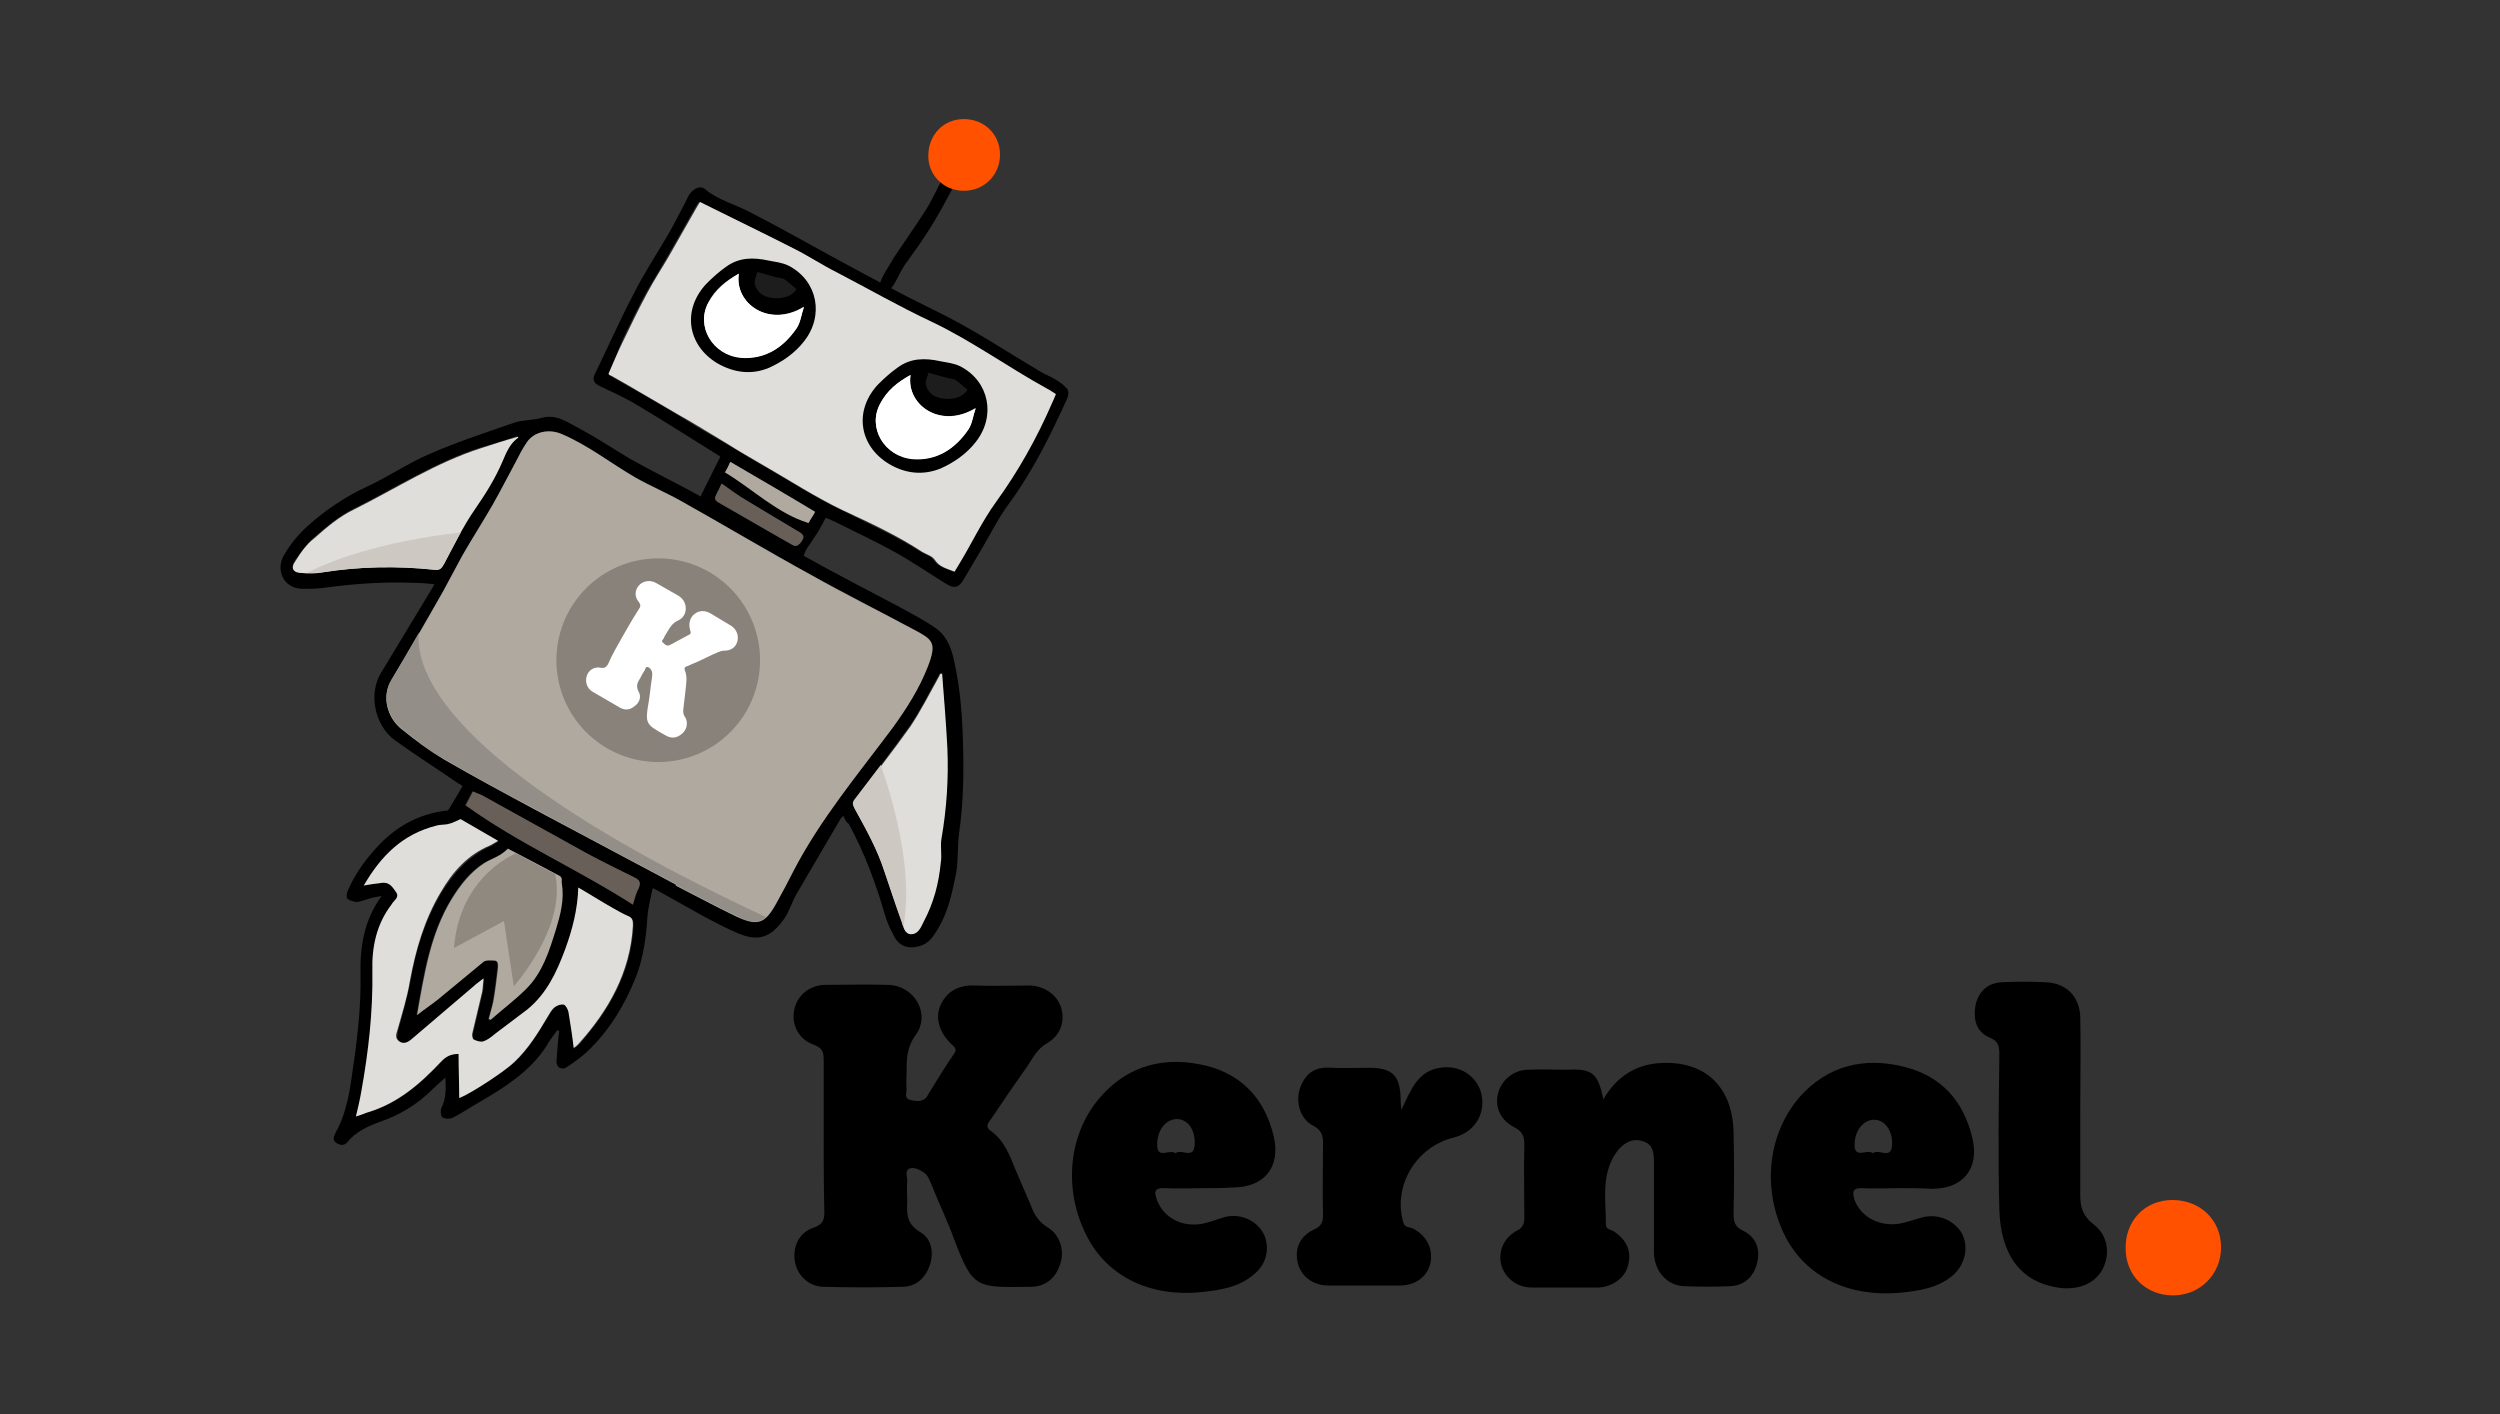 <?xml version="1.0" encoding="utf-8"?>
<!-- Generator: Adobe Illustrator 26.0.1, SVG Export Plug-In . SVG Version: 6.00 Build 0)  -->
<svg version="1.1" id="Layer_1" xmlns="http://www.w3.org/2000/svg" xmlns:xlink="http://www.w3.org/1999/xlink" x="0px" y="0px"
	 viewBox="0 0 380 215" style="enable-background:new 0 0 380 215;" xml:space="preserve">
<rect x="0" y="0" width="380" height="215" fill="#333333" stroke="none"/>
<style type="text/css">
	.st0{fill:#FF5100;}
	.st1{fill:#E0DEDA;}
	.st2{fill:#AFA99F;}
	.st3{fill:#686058;}
	.st4{fill:#FFFFFF;}
	.st5{fill:#1D1D1E;}
	.st6{fill:none;stroke:#000000;stroke-width:0.543;stroke-miterlimit:10;}
	.st7{fill:none;}
	.st8{clip-path:url(#SVGID_00000051384846956944924590000012540607256580953763_);fill:#948E88;}
	.st9{clip-path:url(#SVGID_00000095322611088237740600000012996943387257089188_);fill:#E0DEDA;}
	.st10{clip-path:url(#SVGID_00000095322611088237740600000012996943387257089188_);fill:#AFA99F;}
	.st11{clip-path:url(#SVGID_00000019659916849252846070000007955054068645760447_);fill:#908980;}
	.st12{clip-path:url(#SVGID_00000008851423796397628180000011724332579865192338_);fill:#E0DEDA;}
	.st13{clip-path:url(#SVGID_00000158019590835093544980000010192761409238354315_);fill:#CDC8C2;}
	.st14{clip-path:url(#SVGID_00000000923952956136897060000017822476708876208023_);fill:#E0DEDA;}
	.st15{clip-path:url(#SVGID_00000154415583922441910130000013869178071254425023_);fill:#CDC8C2;}
	.st16{fill:#89827B;}
</style>
<g>
	<path d="M125.2,172.7c0-3.9,0-7.7,0-11.6c0-1.2-0.2-1.8-1.5-2.3c-2.3-0.8-3.4-3-3-5.2c0.4-2.3,2.4-3.9,4.8-3.9c3.2,0,6.4-0.1,9.5,0
		c4,0.1,6.5,4.4,4.2,7.6c-1.4,1.9-1.4,3.7-1.4,5.7c0,0.8-0.1,1.7,0,2.5c0,0.6-0.4,1.5,0.6,1.7c0.9,0.2,2,0.4,2.6-0.7
		c1.3-2.1,2.6-4.3,4-6.3c0.6-0.8,0-1.1-0.5-1.6c-1.8-1.8-2.4-4-1.5-5.9c1-2.1,2.8-3,5.2-2.9c2.7,0.1,5.4,0,8.2,0
		c2.3,0,4.3,1.4,4.9,3.4c0.6,2.1-0.1,4.2-2.2,5.4c-1.4,0.8-2.1,2.2-2.9,3.4c-1.9,2.7-3.7,5.3-5.5,8c-0.4,0.6-1.1,1.2-0.1,1.9
		c2.1,1.5,2.9,3.8,3.8,6c0.8,1.9,1.6,3.7,2.4,5.6c0.5,1.3,1.2,2.3,2.5,3.1c1.8,1.1,2.5,3.4,1.9,5.4c-0.7,2.3-2.3,3.6-4.6,3.6
		c-8.3,0.1-8.7,0.3-11.6-7.3c-1-2.8-2.3-5.4-3.4-8.2c-0.3-0.7-0.5-1.4-1.2-1.9c-0.6-0.4-1.4-0.8-2.1-0.6c-0.8,0.3-0.4,1.2-0.4,1.8
		c-0.1,1.1,0,2.3,0,3.4c-0.1,1.9,0,3.3,2,4.5c1.7,1,2.1,3.1,1.4,5.1c-0.7,1.9-2.1,3.2-4.2,3.2c-3.9,0.1-7.9,0.1-11.8,0
		c-2.4,0-4.2-1.8-4.5-4c-0.3-2.2,0.7-4.3,2.9-5c1.4-0.5,1.6-1.2,1.6-2.4C125.2,180.3,125.2,176.5,125.2,172.7"/>
	<path d="M178.7,175.3c0.8-0.8,2.8,1.1,2.9-1.4c0.1-2.2-1.1-3.8-2.7-3.8c-1.7,0-3.1,1.7-3,4.1C176,176.2,177.8,174.6,178.7,175.3
		 M182.8,180.6c-1.9,0-3.8,0.1-5.7,0c-1.7-0.1-1.7,0.6-1.2,1.9c1,2.6,3.8,4.1,6.9,3.5c1-0.2,2-0.6,3-0.9c2.4-0.8,5,0.2,6.2,2.3
		c1.1,2.1,0.6,4.7-1.4,6.3c-2.3,2-5.2,2.4-8,2.7c-7.8,0.8-14.3-2.4-17.4-8.5c-3.6-7-2.9-15.5,2.1-21.2c4.3-4.9,9.9-6.2,16.1-4.7
		c5.5,1.4,8.9,5.2,10.2,10.7c1.1,4.7-1.4,7.8-6.3,7.8C185.8,180.6,184.3,180.6,182.8,180.6"/>
	<path d="M213,168.7c1.5-3.1,2.5-5.9,5.9-6.4c3-0.5,5.7,1.3,6.3,4.1c0.6,3-1.1,5.7-4.2,6.5c-5.8,1.4-9.3,7.4-7.7,12.9
		c0.2,0.8,0.9,0.7,1.4,0.9c2.2,1.1,3.2,3.2,2.7,5.4c-0.5,2-2.3,3.3-4.6,3.3c-3.6,0-7.3,0-10.9,0c-2.4,0-4.3-1.5-4.7-3.7
		c-0.4-2.2,0.6-3.9,2.5-4.8c1.1-0.5,1.4-1.1,1.4-2.2c-0.1-3.6,0-7.3,0-10.9c0-1.2-0.2-2-1.5-2.7c-2-1-2.7-3.6-2-5.7
		c0.8-2.2,2.2-3.3,4.7-3.1c1.9,0.1,3.8,0,5.7,0c3.6,0,4.8,1.1,4.9,4.7C212.9,167.4,212.9,167.8,213,168.7"/>
	<path d="M243.7,167.1c2-3.4,4.8-5.2,8.4-5.5c6.9-0.5,11.2,3.4,11.4,10.4c0.1,4.2,0.1,8.3,0,12.5c0,1.2,0.2,2,1.5,2.6
		c1.9,0.9,2.6,2.8,2.1,4.8c-0.5,2.1-1.9,3.5-4.1,3.6c-2.3,0.1-4.7,0.1-7,0c-2.7-0.1-4.6-2.4-4.6-5.2c0-4.5,0-8.9,0-13.4
		c0-1.4,0-2.9-1.6-3.4c-1.6-0.6-3,0.2-4,1.5c-2.5,3.4-1.7,7.4-1.7,11.2c0,0.7,0.9,0.7,1.4,1.1c1.7,1.2,2.5,2.8,2,4.9
		c-0.4,2-2.4,3.4-4.5,3.5c-3.4,0-6.8,0-10.2,0c-2.2,0-4-1.4-4.6-3.4c-0.5-2,0.3-4.1,2.3-5.2c1-0.5,1.2-1.1,1.2-2.1
		c0-3.7-0.1-7.4,0-11.1c0-1.3-0.4-2-1.6-2.6c-2.1-1.1-2.9-3.1-2.4-5.1c0.5-2,2.3-3.5,4.4-3.6c2-0.1,4.1,0,6.1,0
		C242,162.4,242.9,163.1,243.7,167.1"/>
	<path d="M284.7,175.3c0.8-0.8,2.8,1.1,2.9-1.3c0.1-2.1-1.1-3.8-2.7-3.8c-1.7,0-3.1,1.7-3,4.1C282.1,176.1,283.8,174.6,284.7,175.3
		 M288.8,180.6c-2,0-3.9,0.1-5.9,0c-1.3,0-1.3,0.6-1.1,1.5c0.8,2.7,3.7,4.4,6.9,3.9c1.1-0.2,2.2-0.6,3.3-0.9
		c2.3-0.7,4.8,0.2,6.1,2.2c1.2,2,0.7,4.7-1.1,6.4c-2.3,2.1-5.3,2.5-8.2,2.8c-7.9,0.7-14.3-2.5-17.4-8.5c-3.6-7-2.8-15.5,2.1-21.2
		c4.3-4.9,10-6.2,16.1-4.6c5.5,1.4,8.9,5.2,10.2,10.8c1.1,4.6-1.4,7.7-6.1,7.7C291.9,180.6,290.4,180.6,288.8,180.6"/>
	<path d="M316.2,168.6c0,4.4,0,8.8,0,13.1c0,1.8,0.4,3.1,1.9,4.3c2.2,1.6,2.7,4.3,1.6,6.7c-1.1,2.3-3.5,3.3-6.2,3.1
		c-6.7-0.7-9.4-5.5-9.6-11.9c-0.2-7.8-0.1-15.6,0-23.4c0-1.3,0-2.2-1.5-2.8c-2.1-0.9-2.5-2.9-2.1-5c0.5-2.1,1.9-3.3,4-3.4
		c2.2-0.1,4.4-0.1,6.6,0c3.1,0.1,5.2,2.1,5.3,5.3C316.3,159.2,316.2,163.9,316.2,168.6"/>
	<path class="st0" d="M330.2,182.4c4.2,0,7.4,3,7.4,7.2c0,4.1-3.2,7.3-7.3,7.3c-4.1,0-7.2-3-7.2-7.1
		C323,185.6,326,182.4,330.2,182.4"/>
	<path d="M109.7,73.5c-0.2,0.5-0.4,0.9-0.6,1.2c-0.6,1.2-0.6,1.2,0.5,1.9c3.6,2.1,7.2,4.2,10.8,6.2c0.5,0.3,0.8,0.2,1.2-0.2
		c0.8-1,0.6-1.3-0.4-1.9c-2.5-1.5-5-2.9-7.5-4.5C112.3,75.4,111,74.5,109.7,73.5 M110.2,71.8c4.3,2.6,7.9,6.2,12.7,7.7
		c0.3-0.6,0.7-1.1,1-1.7c-4.3-2.5-8.6-5.1-12.9-7.6C110.8,70.7,110.5,71.3,110.2,71.8 M92.5,56.8c0.1,0.2,0.1,0.2,0.2,0.3
		c3.3,1.9,6.7,3.8,10,5.8c2.5,1.5,4.9,3,7.4,4.4c1.9,1.1,3.8,2.3,5.7,3.4c4.1,2.3,8,4.9,12.2,6.9c4.1,2,8.2,3.9,12,6.3
		c0.6,0.4,1.5,0.6,1.9,1.2c0.7,1.1,1.9,1.3,3,1.8c0.3-0.5,0.6-1,0.9-1.5c1.8-3.1,3.4-6.3,5.4-9.1c3.4-4.7,6.2-9.7,8.5-15
		c0.2-0.5,0.4-1,0.6-1.4c-0.5-0.3-0.9-0.5-1.3-0.8c-5.9-3.3-11.4-7.2-17.6-10.2c-4.9-2.3-9.6-5-14.4-7.5c-2.2-1.2-4.3-2.5-6.5-3.6
		c-4.7-2.4-9.4-4.7-14.3-7.1c-0.1,0.2-0.4,0.6-0.6,1c-1.4,2.4-2.7,4.8-4.1,7.2c-1.1,1.9-2.2,3.7-3.3,5.6c-1.3,2.4-2.5,4.9-3.7,7.4
		C93.9,53.5,93.2,55.2,92.5,56.8 M109.5,69.4c-4.2-2.6-8.4-5.3-12.6-7.8c-1.8-1.1-3.8-2-5.7-2.9c-0.9-0.4-1.2-1-0.8-1.8
		c2-4.1,3.8-8.2,5.9-12.2c1.6-3.2,3.6-6.2,5.4-9.3c0.9-1.6,1.7-3.2,2.5-4.7c0.2-0.4,0.4-0.9,0.7-1.3c0.6-0.8,1.6-1.2,2.2-0.7
		c2,1.7,4.5,2.3,6.8,3.5c4.5,2.3,8.9,4.8,13.3,7.2c4.8,2.6,9.6,5.2,14.5,7.6c5.9,2.8,11.2,6.4,16.8,9.7c0.6,0.3,1.3,0.6,1.8,0.9
		c0.7,0.4,1.4,0.9,1.9,1.5c0.3,0.3,0.2,1.1,0,1.5c-2.5,5.5-5.2,11-8.8,15.9c-1.7,2.3-2.9,4.8-4.4,7.3c-0.9,1.5-1.7,2.9-2.6,4.4
		c-0.7,1.1-1.3,1.3-2.5,0.6c-2.6-1.6-5.2-3.4-7.9-4.9c-2.9-1.6-5.9-3-8.9-4.5c-0.5-0.2-1-0.5-1.6-0.7c-0.4,0.8-0.8,1.5-1.2,2.2
		c-0.5,0.8-1.1,1.6-1.6,2.4c-0.2,0.3-0.4,0.7-0.5,1.1c-0.2,0.6-0.6,0.8-1.2,0.6c-0.6-0.2-1.2-0.3-1.7-0.6c-2.4-1.5-4.8-3.2-7.3-4.7
		c-0.8-0.5-1.7-0.7-2.4-1.2c-0.9-0.5-1.8-1.1-2.6-1.8c-0.6-0.5-0.6-1.2-0.2-1.9C107.7,73,108.6,71.2,109.5,69.4"/>
	<path d="M135.7,39.4c1.6-2.4,3.3-4.8,4.9-7.3c1-1.5,1.7-3.2,2.6-4.8c0.2-0.4,0.7-0.7,1.2-0.8c0.8-0.1,1.2,0.7,0.8,1.4
		c-1.3,2.4-2.6,4.9-4.1,7.2c-1.1,1.8-2.4,3.5-3.6,5.2c-0.6,0.9-1,1.9-1.6,2.9c-0.4,0.7-0.9,1.1-1.6,0.7c-0.8-0.4-0.5-1.1-0.2-1.7
		c0.5-1,1.1-1.9,1.7-2.9C135.8,39.4,135.8,39.4,135.7,39.4"/>
	<path d="M147.5,26.2c-0.7,1.3-2.3,1.8-3.5,1.2c-1-0.6-1.3-1.8-0.6-3c0.8-1.3,2.3-1.9,3.5-1.2C148,23.8,148.2,25,147.5,26.2"/>
	<path class="st1" d="M92.5,56.8c0.7-1.6,1.4-3.3,2.2-4.9c1.2-2.5,2.4-5,3.7-7.4c1-1.9,2.2-3.7,3.3-5.6c1.4-2.4,2.7-4.8,4.1-7.2
		c0.2-0.4,0.5-0.8,0.6-1c4.8,2.4,9.6,4.7,14.3,7.1c2.2,1.1,4.3,2.5,6.5,3.6c4.8,2.5,9.5,5.2,14.4,7.5c6.1,2.9,11.6,6.9,17.6,10.2
		c0.4,0.2,0.8,0.5,1.3,0.8c-0.2,0.5-0.4,1-0.6,1.4c-2.3,5.3-5.1,10.3-8.5,15c-2.1,2.9-3.6,6.1-5.4,9.1c-0.3,0.5-0.6,1-0.9,1.5
		c-1.2-0.5-2.3-0.7-3-1.8c-0.4-0.6-1.2-0.8-1.9-1.2c-3.8-2.5-7.9-4.4-12-6.3c-4.2-2-8.2-4.6-12.2-6.9c-1.9-1.1-3.8-2.2-5.7-3.4
		c-2.5-1.5-4.9-3-7.4-4.4c-3.3-1.9-6.6-3.9-10-5.8C92.6,57,92.6,57,92.5,56.8"/>
	<path class="st2" d="M110.2,71.8c0.3-0.5,0.6-1.1,0.8-1.6c4.3,2.5,8.6,5,12.9,7.6c-0.3,0.6-0.7,1.1-1,1.7
		C118.1,78,114.5,74.4,110.2,71.8"/>
	<path class="st3" d="M109.7,73.5c1.4,1,2.6,1.9,4,2.7c2.5,1.5,5,3,7.5,4.5c1.1,0.6,1.2,0.9,0.4,1.9c-0.4,0.4-0.7,0.5-1.2,0.2
		c-3.6-2.1-7.2-4.1-10.8-6.2c-1.1-0.6-1.1-0.7-0.5-1.9C109.3,74.4,109.4,74,109.7,73.5"/>
	<path d="M140.9,56.3c-0.2,0.6-0.2,0.9-0.3,1.2c-0.4,1,0,1.8,0.6,2.5c1.1,1.2,5.1,1.6,6.2-0.7c-0.6-0.5-1.2-1.1-1.9-1.6
		c-0.4-0.3-0.9-0.3-1.4-0.4C143.1,57,142,56.6,140.9,56.3 M138.4,57c-2,1.1-3.6,2.4-4.6,4.3c-2,3.6,0.6,8,4.9,8.4
		c3.8,0.3,6.5-1.5,8.5-4.5c0.6-0.9,0.7-2.1,1.1-3.2C142.9,65.3,137.7,61.5,138.4,57 M135.1,70.5c-4.6-2.8-5.3-8.2-1.6-12.1
		c0.9-0.9,1.9-1.8,2.9-2.5c2-1.5,4.2-1.5,6.5-1c1,0.2,2.1,0.3,3.1,0.8c4.4,2.3,5.4,7.6,2.3,11.5c-1.4,1.8-3.3,3.1-5.3,4
		C140.3,72.3,137.6,72,135.1,70.5"/>
	<path class="st4" d="M138.4,57c-0.7,4.5,4.5,8.3,9.9,5.1c-0.4,1.1-0.5,2.3-1.1,3.2c-2,2.9-4.8,4.8-8.5,4.5
		c-4.3-0.4-6.9-4.8-4.9-8.4C134.8,59.4,136.4,58.1,138.4,57"/>
	<path class="st5" d="M140.9,56.3c1.1,0.3,2.1,0.6,3.2,0.9c0.5,0.1,1,0.1,1.4,0.4c0.7,0.5,1.3,1.1,1.9,1.6c-1.1,2.3-5.1,2-6.2,0.7
		c-0.6-0.7-1-1.5-0.6-2.5C140.7,57.2,140.8,56.9,140.9,56.3"/>
	<path class="st6" d="M140.9,56.3c1.1,0.3,2.1,0.6,3.2,0.9c0.5,0.1,1,0.1,1.4,0.4c0.7,0.5,1.3,1.1,1.9,1.6c-1.1,2.3-5.1,2-6.2,0.7
		c-0.6-0.7-1-1.5-0.6-2.5C140.7,57.2,140.8,56.9,140.9,56.3z"/>
	<path d="M114.9,41c-0.2,0.6-0.2,0.9-0.3,1.2c-0.4,1,0,1.8,0.6,2.5c1.1,1.2,5.1,1.6,6.2-0.7c-0.6-0.5-1.2-1.1-1.9-1.6
		c-0.4-0.3-0.9-0.3-1.4-0.4C117,41.6,116,41.3,114.9,41 M112.3,41.6c-2,1.1-3.6,2.4-4.6,4.3c-2,3.6,0.6,8,4.9,8.4
		c3.8,0.3,6.5-1.5,8.5-4.5c0.6-0.9,0.7-2.1,1.1-3.2C116.9,49.9,111.6,46.1,112.3,41.6 M109,55.2c-4.6-2.8-5.3-8.2-1.6-12.1
		c0.9-0.9,1.9-1.8,2.9-2.5c2-1.5,4.2-1.5,6.5-1c1,0.2,2.1,0.3,3.1,0.8c4.4,2.3,5.4,7.6,2.3,11.5c-1.4,1.8-3.3,3.1-5.3,4
		C114.3,57,111.6,56.7,109,55.2"/>
	<path class="st4" d="M112.3,41.6c-0.7,4.5,4.5,8.3,9.9,5.1c-0.4,1.1-0.5,2.3-1.1,3.2c-2,2.9-4.8,4.8-8.5,4.5
		c-4.3-0.4-6.9-4.8-4.9-8.4C108.8,44.1,110.4,42.7,112.3,41.6"/>
	<path class="st5" d="M114.9,41c1.1,0.3,2.1,0.6,3.2,0.9c0.5,0.1,1,0.1,1.4,0.4c0.7,0.5,1.3,1.1,1.9,1.6c-1.1,2.3-5.1,2-6.2,0.7
		c-0.6-0.7-1-1.5-0.6-2.5C114.7,41.9,114.7,41.6,114.9,41"/>
	<path class="st6" d="M114.9,41c1.1,0.3,2.1,0.6,3.2,0.9c0.5,0.1,1,0.1,1.4,0.4c0.7,0.5,1.3,1.1,1.9,1.6c-1.1,2.3-5.1,2-6.2,0.7
		c-0.6-0.7-1-1.5-0.6-2.5C114.7,41.9,114.7,41.6,114.9,41z"/>
	<path d="M96.2,137.5c0.4-1.1,0.5-1.8,0.8-2.5c0.4-0.8,0.2-1.2-0.6-1.6c-2.5-1.2-4.9-2.4-7.3-3.7c-5.3-2.9-10.5-5.8-15.7-8.7
		c-0.5-0.3-1-0.4-1.6-0.7c-0.4,0.7-0.7,1.4-1.1,2.1C78.8,128.2,87.8,132.1,96.2,137.5 M143.2,102.4c-0.1,0-0.2,0-0.4,0
		c-0.1,0.1-0.1,0.3-0.2,0.4c-1.4,2.5-2.7,5.2-4.3,7.5c-2.7,3.8-5.6,7.5-8.4,11.2c-0.4,0.5-0.3,0.8,0,1.4c1.7,3.1,3.4,6.1,4.5,9.5
		c0.9,2.6,1.7,5.1,2.6,7.6c0.3,0.7,0.4,1.8,1.4,1.9c1.1,0,1.5-1.1,1.9-1.9c1.5-2.8,2.3-5.9,2.6-9c0.1-1.2-0.1-2.4,0.1-3.6
		c0.8-4.6,1.1-9.2,0.9-13.8C143.8,109.9,143.4,106.2,143.2,102.4 M78.8,66.5c-0.1-0.1-0.1-0.1-0.2-0.2c-1.8,0.6-3.7,1.2-5.5,1.7
		c-6.9,2.2-12.9,6.1-19.3,9.3c-2.3,1.1-4.2,2.8-6.1,4.4c-1.1,1-2,2.3-2.9,3.5c-0.7,1.1-0.3,1.8,1,1.8c1,0,2.1,0,3.1-0.1
		c5.7-0.9,11.3-1,17-0.4c0.9,0.1,1.1-0.2,1.5-0.9c1.5-2.8,2.9-5.7,4.7-8.3c1.6-2.4,3.1-4.7,4.2-7.3C77,68.8,77.5,67.4,78.8,66.5
		 M77.2,129c-0.4,0.3-0.8,0.7-1.2,0.9c-0.8,0.5-1.7,0.8-2.5,1.3c-2.1,1.3-3.6,3.3-4.9,5.4c-3.3,5.4-4.2,11.5-5.3,17.7
		c1.1-0.8,2.2-1.5,3.2-2.4c2.3-1.9,4.6-3.9,6.9-5.7c0.4-0.3,1.1-0.3,1.6-0.2c0.7,0,0.6,0.7,0.6,1.1c-0.2,1.7-0.4,3.4-0.7,5.1
		c-0.1,0.9-0.4,1.8-0.7,2.7c0.1,0,0.2,0.1,0.3,0.1c1.8-1.6,3.7-3,5.4-4.7c2.5-2.5,3.5-5.8,4.5-9c0.7-2.3,1.3-4.6,0.9-7
		c-0.1-0.4,0.3-0.9-0.4-1.2C82.4,131.8,79.8,130.4,77.2,129 M55.3,134.6c1.1-0.2,1.9-0.3,2.8-0.4c1.1-0.2,1.6,0.7,2.2,1.4
		c0.5,0.7-0.2,1.1-0.5,1.6c-0.1,0.1-0.1,0.2-0.2,0.3c-2.3,3-2.9,6.5-2.9,10.1c0.1,6.2-0.6,12.3-1.7,18.4c-0.2,1.2-0.5,2.4-0.8,3.7
		c0.6-0.2,1.1-0.5,1.7-0.6c4.6-1.3,8.1-4.4,11.3-7.8c0.7-0.8,1.5-1.2,2.6-1.1c0,2.2,0.1,4.4,0.1,6.7c1.8-0.7,7-4.2,8.4-5.5
		c2.1-2,3.5-4.4,5-6.8c0.3-0.5,0.6-1.1,1.1-1.5c0.3-0.3,1-0.5,1.4-0.3c0.3,0.1,0.7,0.7,0.7,1.1c0.3,1.8,0.5,3.7,0.8,5.5
		c0,0,0.1,0,0.1-0.1c0.2-0.2,0.4-0.3,0.6-0.5c4.6-5.2,7.9-10.9,8.3-18c0-0.7,0-1.2-0.8-1.5c-0.7-0.3-1.4-0.7-2.1-1.1
		c-1.8-1-3.5-2.1-5.4-3.2c-0.1,3.3-0.9,6.4-2,9.4c-1.2,3.5-2.7,6.7-5.7,9.1c-1.6,1.3-3.2,2.5-4.9,3.7c-0.6,0.4-1.2,0.9-1.9,1.2
		c-0.4,0.1-1,0-1.4-0.3c-0.2-0.1-0.3-0.7-0.2-1c0.5-2.1,1-4.2,1.5-6.3c0.1-0.6,0.1-1.1,0.2-2c-0.7,0.5-1.1,0.9-1.5,1.2
		c-3.2,2.7-6.3,5.4-9.5,8.1c-0.6,0.5-1.1,0.7-1.8,0.3c-0.6-0.4-0.4-1-0.3-1.7c0.7-2.5,1.4-5,1.9-7.5c0.8-4.8,2.2-9.3,4.7-13.5
		c1.9-3.1,4.2-5.6,7.5-7.1c0.3-0.1,0.6-0.4,1.2-0.7c-2.1-1.2-4-2.3-5.7-3.3c-0.6,0.3-1.1,0.6-1.7,0.7c-0.7,0.2-1.4,0.1-2,0.3
		C61.2,126.7,57.9,130.1,55.3,134.6 M102.8,134.5c0,0,0,0.1-0.1,0.1c3.1,1.6,6.1,3.2,9.2,4.7c3.2,1.6,4.4,1.1,6.1-2
		c0.9-1.6,1.7-3.2,2.6-4.9c4.1-7.9,9.8-14.7,15.1-21.8c2.1-2.9,4-5.8,5.3-9.2c1.5-3.8,0.7-4.2-2.1-5.7c-5.2-2.8-10.4-5.5-15.6-8.3
		c-6.6-3.7-13.1-7.5-19.7-11.2c-2.3-1.3-4.7-2.3-7-3.6c-3.8-2.2-7.3-5-11.4-6.7c-1.8-0.7-4-0.3-5.1,1.3c-0.6,0.9-1.1,2-1.7,3
		c-1.2,2.2-2.3,4.4-3.5,6.5c-1.5,2.6-3.1,5.1-4.6,7.7c-1,1.8-1.9,3.6-2.9,5.4c-2.6,4.5-5.2,9.1-7.9,13.6c-1.6,2.6-0.5,5.7,1.5,7.4
		c2.1,1.7,4.2,3.4,6.6,4.7c4.5,2.6,9,5.1,13.6,7.5C88.3,126.8,95.6,130.6,102.8,134.5 M128.2,124c-0.2,0.2-0.3,0.3-0.4,0.4
		c-2.3,3.9-4.5,7.7-6.8,11.6c-0.6,1.1-1,2.4-1.7,3.5c-2.2,3.2-4.2,3.7-7.5,2.2c-4-1.8-7.8-4.1-11.6-6.2c-0.3-0.2-0.6-0.3-1-0.5
		c-0.3,1.6-0.7,2.9-0.8,4.5c-0.2,3-0.6,6-1.7,8.9c-1.7,4.3-4.1,8.3-7.5,11.5c-1,0.9-2.1,1.7-3.2,2.4c-0.3,0.2-0.9,0.1-1.1-0.1
		c-0.2-0.2-0.4-0.7-0.3-1c0.1-1.5,0.2-3,0.4-4.5c-0.1,0-0.2-0.1-0.3-0.1c-0.6,0.8-1.2,1.6-1.7,2.5c-2.5,3.8-6.3,6.2-10.1,8.4
		c-1.4,0.8-2.7,1.7-4.1,2.4c-0.4,0.2-1.2,0.2-1.6-0.1c-0.2-0.2-0.3-1-0.1-1.4c0.7-1.4,0.7-2.9,0.6-4.6c-0.8,0.7-1.5,1.3-2.1,1.9
		c-2.2,2.2-4.9,3.8-7.8,4.8c-1.9,0.7-3.7,1.5-5,3.1c-0.5,0.6-1.1,0.5-1.7,0.1c-0.6-0.4-0.4-0.9-0.1-1.5c1.4-2.5,2-5.3,2.4-8.1
		c0.8-5.3,1.5-10.6,1.4-16c-0.1-4.1,0.5-8.2,3.2-11.9c-0.7,0.1-1.2,0.2-1.6,0.3c-0.7,0.2-1.4,0.5-2.1,0.6c-0.5,0-1.1-0.2-1.5-0.5
		c-0.2-0.2-0.1-0.9,0.1-1.3c1-2.3,2.4-4.3,4.1-6.2c2.9-3.3,6.5-5.4,10.9-5.9c0.2,0,0.3-0.1,0.2,0c0.8-1.3,1.5-2.5,2.2-3.7
		c-0.2-0.2-0.4-0.3-0.6-0.4c-3.2-2.2-6.5-4.3-9.7-6.6c-3.1-2.3-4-7.1-2.1-10.2c2.6-4.3,5.2-8.6,7.8-12.9c0.1-0.2,0.2-0.3,0.3-0.6
		c-1-0.1-1.9-0.2-2.8-0.2c-4.6-0.2-9.1,0.1-13.6,0.7c-1.2,0.2-2.5,0.2-3.7,0.2c-2.8-0.1-4-2.8-2.8-5c0.9-1.6,2.1-3.1,3.4-4.3
		c2.7-2.5,5.8-4.6,9.2-6.2c3.3-1.5,6.3-3.6,9.6-5c4.1-1.8,8.4-3.2,12.7-4.7c1.4-0.5,3-0.4,4.4-0.8c2.3-0.6,4,0.8,5.8,1.7
		c2.6,1.4,5,3,7.5,4.5c2.7,1.5,5.4,2.9,8.1,4.3c2.2,1.2,4.4,2.3,6.5,3.6c4,2.3,7.9,4.7,11.9,6.9c4.8,2.7,9.7,5.2,14.6,7.8
		c1.8,1,3.6,1.9,5.3,3.1c1.6,1,2.4,2.8,2.8,4.5c1.1,4.6,1.4,9.2,1.5,13.9c0.1,4.3,0,8.5-0.6,12.7c-0.3,2.1-0.1,4.3-0.5,6.4
		c-0.6,2.9-1.2,5.8-2.8,8.4c-0.7,1.1-1.3,2.1-2.7,2.5c-1.6,0.5-3.1,0.1-3.9-1.5c-0.6-1.1-1.1-2.2-1.4-3.3c-1.4-4.8-3.1-9.4-5.5-13.8
		C128.6,125,128.4,124.5,128.2,124"/>
	<path class="st2" d="M102.8,134.5c-7.2-3.8-14.4-7.7-21.6-11.5c-4.6-2.5-9.1-4.9-13.6-7.5c-2.3-1.4-4.5-3-6.6-4.7
		c-2-1.6-3.1-4.7-1.5-7.4c2.7-4.5,5.3-9,7.9-13.6c1-1.8,1.9-3.6,2.9-5.4c1.5-2.6,3.1-5.1,4.6-7.7c1.2-2.1,2.3-4.3,3.5-6.5
		c0.5-1,1-2,1.7-3c1.1-1.6,3.3-2,5.1-1.3c4.1,1.7,7.6,4.5,11.4,6.7c2.3,1.3,4.7,2.3,7,3.6c6.6,3.7,13.1,7.6,19.7,11.2
		c5.1,2.9,10.4,5.5,15.6,8.3c2.8,1.5,3.6,1.9,2.1,5.7c-1.3,3.3-3.2,6.3-5.3,9.2c-5.3,7.1-11,13.9-15.1,21.8
		c-0.8,1.6-1.7,3.3-2.6,4.9c-1.7,3.1-2.8,3.5-6.1,2c-3.1-1.5-6.1-3.1-9.2-4.7C102.7,134.6,102.7,134.5,102.8,134.5"/>
	<rect x="42.4" y="18.1" class="st7" width="295.2" height="178.8"/>
	<g>
		<defs>
			<path id="SVGID_1_" d="M80.1,67.1c-0.6,0.9-1.1,2-1.7,3c-1.2,2.2-2.3,4.4-3.5,6.5c-1.5,2.6-3.1,5.1-4.6,7.7
				c-1,1.8-1.9,3.6-2.9,5.4c-2.6,4.5-5.2,9.1-7.9,13.6c-1.6,2.6-0.5,5.7,1.5,7.4c2.1,1.7,4.2,3.4,6.6,4.7c4.5,2.6,9,5.1,13.6,7.5
				c7.2,3.9,14.4,7.7,21.6,11.5c0,0,0,0.1-0.1,0.1c3.1,1.6,6.1,3.2,9.2,4.7c3.2,1.6,4.4,1.1,6.1-2c0.9-1.6,1.7-3.2,2.6-4.9
				c4.1-7.9,9.8-14.7,15.1-21.8c2.1-2.9,4-5.8,5.3-9.2c1.5-3.8,0.7-4.2-2.1-5.7c-5.2-2.8-10.4-5.5-15.6-8.3
				c-6.6-3.7-13.1-7.5-19.7-11.2c-2.3-1.3-4.7-2.3-7-3.6c-3.8-2.2-7.3-5-11.4-6.7c-0.6-0.2-1.2-0.4-1.8-0.4
				C82.1,65.5,80.9,66.1,80.1,67.1"/>
		</defs>
		<clipPath id="SVGID_00000065068615273582046050000010413050997143149188_">
			<use xlink:href="#SVGID_1_"  style="overflow:visible;"/>
		</clipPath>
		<path style="clip-path:url(#SVGID_00000065068615273582046050000010413050997143149188_);fill:#948E88;" d="M64.5,93.6
			c0,0-12,16.2,52.8,46.2l-3,5.1l-62-36.5L59,96.9l2.6-5L64.5,93.6z"/>
	</g>
	<g>
		<defs>
			<rect id="SVGID_00000047042561498853306500000011427887885952654266_" x="42.4" y="18.1" width="295.2" height="178.8"/>
		</defs>
		<clipPath id="SVGID_00000168823948155119940630000000666384424210913949_">
			<use xlink:href="#SVGID_00000047042561498853306500000011427887885952654266_"  style="overflow:visible;"/>
		</clipPath>
		<path style="clip-path:url(#SVGID_00000168823948155119940630000000666384424210913949_);fill:#E0DEDA;" d="M55.3,134.6
			c2.6-4.5,5.9-7.8,11-9.1c0.7-0.2,1.4-0.1,2-0.3c0.5-0.1,1-0.4,1.7-0.7c1.7,1,3.6,2.1,5.7,3.3c-0.5,0.3-0.8,0.5-1.2,0.7
			c-3.4,1.4-5.7,4-7.5,7.1c-2.5,4.2-3.8,8.7-4.7,13.5c-0.4,2.5-1.2,5-1.9,7.5c-0.2,0.6-0.4,1.2,0.3,1.7c0.6,0.4,1.2,0.2,1.8-0.3
			c3.2-2.7,6.3-5.4,9.5-8.1c0.4-0.4,0.9-0.7,1.5-1.2c-0.1,0.8-0.1,1.4-0.2,2c-0.5,2.1-1,4.2-1.5,6.3c-0.1,0.3,0,0.9,0.2,1
			c0.4,0.2,1,0.4,1.4,0.3c0.7-0.2,1.3-0.7,1.9-1.2c1.6-1.2,3.3-2.5,4.9-3.7c2.9-2.4,4.4-5.6,5.7-9.1c1.1-3,1.9-6.1,2-9.4
			c1.9,1.1,3.6,2.2,5.4,3.2c0.7,0.4,1.4,0.8,2.1,1.1c0.8,0.3,0.8,0.8,0.8,1.5c-0.4,7.1-3.7,12.9-8.3,18c-0.2,0.2-0.4,0.4-0.6,0.5
			c0,0-0.1,0.1-0.1,0.1c-0.2-1.8-0.5-3.7-0.8-5.5c-0.1-0.4-0.4-1-0.7-1.1c-0.4-0.1-1,0.1-1.4,0.4c-0.5,0.4-0.8,1-1.1,1.5
			c-1.4,2.4-2.9,4.8-5,6.8c-1.4,1.4-6.6,4.8-8.4,5.5c0-2.2-0.1-4.4-0.1-6.7c-1.2,0-1.9,0.4-2.6,1.1c-3.2,3.4-6.6,6.4-11.3,7.8
			c-0.5,0.2-1,0.4-1.7,0.6c0.3-1.3,0.6-2.5,0.8-3.7c1.1-6.1,1.8-12.2,1.7-18.4c-0.1-3.6,0.6-7.1,2.9-10.1c0.1-0.1,0.1-0.2,0.2-0.3
			c0.4-0.5,1-0.9,0.5-1.6c-0.5-0.7-1-1.6-2.2-1.4C57.2,134.3,56.3,134.4,55.3,134.6"/>
		<path style="clip-path:url(#SVGID_00000168823948155119940630000000666384424210913949_);fill:#AFA99F;" d="M77.2,129
			c2.5,1.3,5.2,2.7,7.8,4.1c0.6,0.3,0.3,0.8,0.4,1.2c0.4,2.4-0.2,4.7-0.9,7c-1,3.2-2,6.5-4.5,9c-1.7,1.7-3.6,3.1-5.4,4.7
			c-0.1,0-0.2-0.1-0.3-0.1c0.2-0.9,0.5-1.8,0.7-2.7c0.3-1.7,0.5-3.4,0.7-5.1c0-0.5,0.1-1.1-0.6-1.1c-0.5,0-1.2-0.1-1.6,0.2
			c-2.3,1.9-4.6,3.8-6.9,5.7c-1,0.8-2.1,1.5-3.2,2.4c1.1-6.2,2-12.3,5.3-17.7c1.3-2.1,2.8-4,4.9-5.4c0.8-0.5,1.7-0.8,2.5-1.3
			C76.4,129.7,76.8,129.4,77.2,129"/>
	</g>
	<g>
		<defs>
			<path id="SVGID_00000029757321444213401440000012455354926518652557_" d="M76,129.9c-0.8,0.5-1.7,0.8-2.5,1.3
				c-2.1,1.3-3.6,3.3-4.9,5.4c-3.3,5.4-4.2,11.5-5.3,17.7c1.1-0.8,2.2-1.5,3.2-2.4c2.3-1.9,4.6-3.9,6.9-5.7c0.4-0.3,1.1-0.3,1.6-0.2
				c0.7,0,0.6,0.7,0.6,1.1c-0.2,1.7-0.4,3.4-0.7,5.1c-0.1,0.9-0.4,1.8-0.7,2.7c0.1,0,0.2,0.1,0.3,0.1c1.8-1.6,3.7-3,5.4-4.7
				c2.5-2.5,3.5-5.8,4.5-9c0.7-2.3,1.3-4.6,0.9-7c-0.1-0.4,0.3-0.9-0.4-1.2c-2.6-1.3-5.2-2.7-7.8-4.1
				C76.8,129.4,76.4,129.7,76,129.9"/>
		</defs>
		<clipPath id="SVGID_00000019661588279914891620000018241762811330708391_">
			<use xlink:href="#SVGID_00000029757321444213401440000012455354926518652557_"  style="overflow:visible;"/>
		</clipPath>
		<path style="clip-path:url(#SVGID_00000019661588279914891620000018241762811330708391_);fill:#908980;" d="M78.9,129.5
			c0,0-9,3.2-9.9,14.6l7.6-4.1l1.5,9.9c0,0,8.3-9.2,6.2-17.4L78.9,129.5z"/>
	</g>
	<g>
		<defs>
			<rect id="SVGID_00000069378950333027132780000002040219216342954930_" x="42.4" y="18.1" width="295.2" height="178.8"/>
		</defs>
		<clipPath id="SVGID_00000070810415461701785370000014943393444099016626_">
			<use xlink:href="#SVGID_00000069378950333027132780000002040219216342954930_"  style="overflow:visible;"/>
		</clipPath>
		<path style="clip-path:url(#SVGID_00000070810415461701785370000014943393444099016626_);fill:#E0DEDA;" d="M78.8,66.5
			c-1.3,0.9-1.8,2.2-2.4,3.6c-1.1,2.6-2.6,5-4.2,7.3c-1.8,2.6-3.2,5.5-4.7,8.3c-0.4,0.7-0.6,1-1.5,0.9c-5.7-0.6-11.4-0.5-17,0.4
			c-1,0.2-2.1,0.2-3.1,0.1c-1.3,0-1.8-0.7-1-1.8c0.8-1.3,1.7-2.6,2.9-3.5c1.9-1.7,3.8-3.3,6.1-4.4c6.4-3.2,12.4-7.1,19.3-9.3
			c1.8-0.6,3.7-1.2,5.5-1.7C78.7,66.4,78.8,66.5,78.8,66.5"/>
	</g>
	<g>
		<defs>
			<path id="SVGID_00000178914506815449492460000004051826865567915918_" d="M73.2,68.1c-6.9,2.2-12.9,6.1-19.3,9.3
				c-2.3,1.1-4.2,2.8-6.1,4.4c-1.1,1-2,2.3-2.9,3.5c-0.7,1.1-0.3,1.8,1,1.8c1,0,2.1,0,3.1-0.1c5.7-0.9,11.3-1,17-0.4
				c0.9,0.1,1.1-0.2,1.5-0.9c1.5-2.8,2.9-5.7,4.7-8.3c1.6-2.4,3.1-4.7,4.2-7.3c0.6-1.4,1.1-2.7,2.4-3.6c-0.1-0.1-0.1-0.1-0.2-0.2
				C76.8,66.9,75,67.5,73.2,68.1"/>
		</defs>
		<clipPath id="SVGID_00000047754944460274336740000000948505493186580632_">
			<use xlink:href="#SVGID_00000178914506815449492460000004051826865567915918_"  style="overflow:visible;"/>
		</clipPath>
		<path style="clip-path:url(#SVGID_00000047754944460274336740000000948505493186580632_);fill:#CDC8C2;" d="M70.5,80.9
			c0,0-19.1,1.6-28.3,9l26,1.4L70.5,80.9z"/>
	</g>
	<g>
		<defs>
			<rect id="SVGID_00000004537631628350372890000014237219487069089438_" x="42.4" y="18.1" width="295.2" height="178.8"/>
		</defs>
		<clipPath id="SVGID_00000083791750121782938670000012727860353912325012_">
			<use xlink:href="#SVGID_00000004537631628350372890000014237219487069089438_"  style="overflow:visible;"/>
		</clipPath>
		<path style="clip-path:url(#SVGID_00000083791750121782938670000012727860353912325012_);fill:#E0DEDA;" d="M143.2,102.4
			c0.3,3.8,0.6,7.5,0.8,11.3c0.2,4.6-0.1,9.2-0.9,13.8c-0.2,1.2,0.1,2.4-0.1,3.6c-0.3,3.2-1.1,6.2-2.6,9c-0.4,0.8-0.8,1.9-1.9,1.9
			c-1,0-1.2-1.1-1.4-1.9c-0.9-2.5-1.8-5.1-2.6-7.6c-1.1-3.4-2.8-6.4-4.5-9.5c-0.3-0.5-0.4-0.9,0-1.4c2.8-3.7,5.7-7.4,8.4-11.2
			c1.6-2.4,2.9-5,4.3-7.5c0.1-0.1,0.1-0.3,0.2-0.4C142.9,102.4,143,102.4,143.2,102.4"/>
	</g>
	<g>
		<defs>
			<path id="SVGID_00000060024316724157459180000016556982881041861530_" d="M142.6,102.8c-1.4,2.5-2.7,5.2-4.3,7.5
				c-2.7,3.8-5.6,7.5-8.4,11.2c-0.4,0.5-0.3,0.8,0,1.4c1.7,3.1,3.4,6.1,4.5,9.5c0.9,2.6,1.7,5.1,2.6,7.6c0.3,0.7,0.4,1.8,1.4,1.9
				c1.1,0,1.5-1.1,1.9-1.9c1.5-2.8,2.3-5.9,2.6-9c0.1-1.2-0.1-2.4,0.1-3.6c0.8-4.6,1.1-9.2,0.9-13.8c-0.2-3.8-0.5-7.5-0.8-11.3
				c-0.1,0-0.2,0-0.4,0C142.7,102.5,142.7,102.7,142.6,102.8"/>
		</defs>
		<clipPath id="SVGID_00000176741896165346802350000002884847538773851810_">
			<use xlink:href="#SVGID_00000060024316724157459180000016556982881041861530_"  style="overflow:visible;"/>
		</clipPath>
		<path style="clip-path:url(#SVGID_00000176741896165346802350000002884847538773851810_);fill:#CDC8C2;" d="M132.8,113.4
			c0,0,8.4,20.1,3.3,31.4L124.3,123L132.8,113.4z"/>
	</g>
	<path class="st3" d="M96.2,137.5c-8.4-5.4-17.4-9.3-25.4-15.1c0.4-0.7,0.7-1.3,1.1-2.1c0.6,0.3,1.1,0.4,1.6,0.7
		c5.2,2.9,10.5,5.8,15.7,8.7c2.4,1.3,4.9,2.5,7.3,3.7c0.8,0.4,0.9,0.8,0.6,1.6C96.7,135.7,96.5,136.4,96.2,137.5"/>
	<path class="st0" d="M146.5,18.1c3.1,0,5.5,2.3,5.5,5.4c0,3.1-2.4,5.5-5.5,5.5c-3,0-5.4-2.3-5.4-5.3
		C141.1,20.5,143.4,18.1,146.5,18.1"/>
	<path class="st16" d="M92.2,113.7c7.4,4.3,16.8,1.9,21.2-5.5c4.3-7.4,1.9-16.8-5.5-21.2c-7.4-4.3-16.8-1.9-21.2,5.5
		C82.4,99.9,84.8,109.3,92.2,113.7"/>
	<path class="st4" d="M94.6,96.8c0.8-1.4,1.6-2.8,2.5-4.2c0.3-0.4,0.3-0.7,0-1.1c-0.7-0.8-0.6-1.8,0-2.5c0.6-0.7,1.7-0.9,2.6-0.4
		c1.2,0.7,2.3,1.3,3.5,2c1.4,0.9,1.4,3-0.1,3.7c-0.9,0.4-1.3,1.1-1.7,1.8c-0.2,0.3-0.4,0.6-0.5,0.9c-0.1,0.2-0.5,0.5-0.1,0.7
		c0.3,0.3,0.6,0.6,1.1,0.3c0.9-0.5,1.9-1,2.8-1.5c0.4-0.2,0.3-0.4,0.2-0.7c-0.3-1,0-2,0.7-2.5c0.8-0.6,1.7-0.5,2.5,0
		c1,0.6,2,1.2,3,1.8c0.8,0.5,1.2,1.4,1,2.3c-0.2,0.9-0.9,1.5-2,1.5c-0.7,0-1.2,0.4-1.8,0.6c-1.2,0.6-2.5,1.2-3.7,1.7
		c-0.3,0.1-0.7,0.2-0.5,0.7c0.4,1,0.2,2,0.1,3c-0.1,0.9-0.2,1.7-0.3,2.6c-0.1,0.6-0.1,1.1,0.3,1.6c0.4,0.8,0.2,1.8-0.5,2.4
		c-0.8,0.7-1.6,0.8-2.5,0.3c-3-1.7-3.2-1.7-2.6-5.1c0.2-1.2,0.3-2.5,0.5-3.7c0-0.3,0.1-0.6,0-0.9c-0.1-0.3-0.3-0.6-0.6-0.7
		c-0.4-0.1-0.4,0.3-0.5,0.5c-0.3,0.4-0.5,0.8-0.7,1.2c-0.4,0.6-0.7,1.2-0.2,2.1c0.4,0.7,0.1,1.6-0.6,2.1c-0.7,0.6-1.4,0.7-2.2,0.3
		c-1.4-0.8-2.9-1.7-4.3-2.5c-0.8-0.5-1.1-1.5-0.8-2.4c0.3-0.9,1.2-1.4,2.1-1.2c0.6,0.1,0.8-0.1,1.1-0.5C93,99.6,93.8,98.2,94.6,96.8
		"/>
</g>
</svg>
